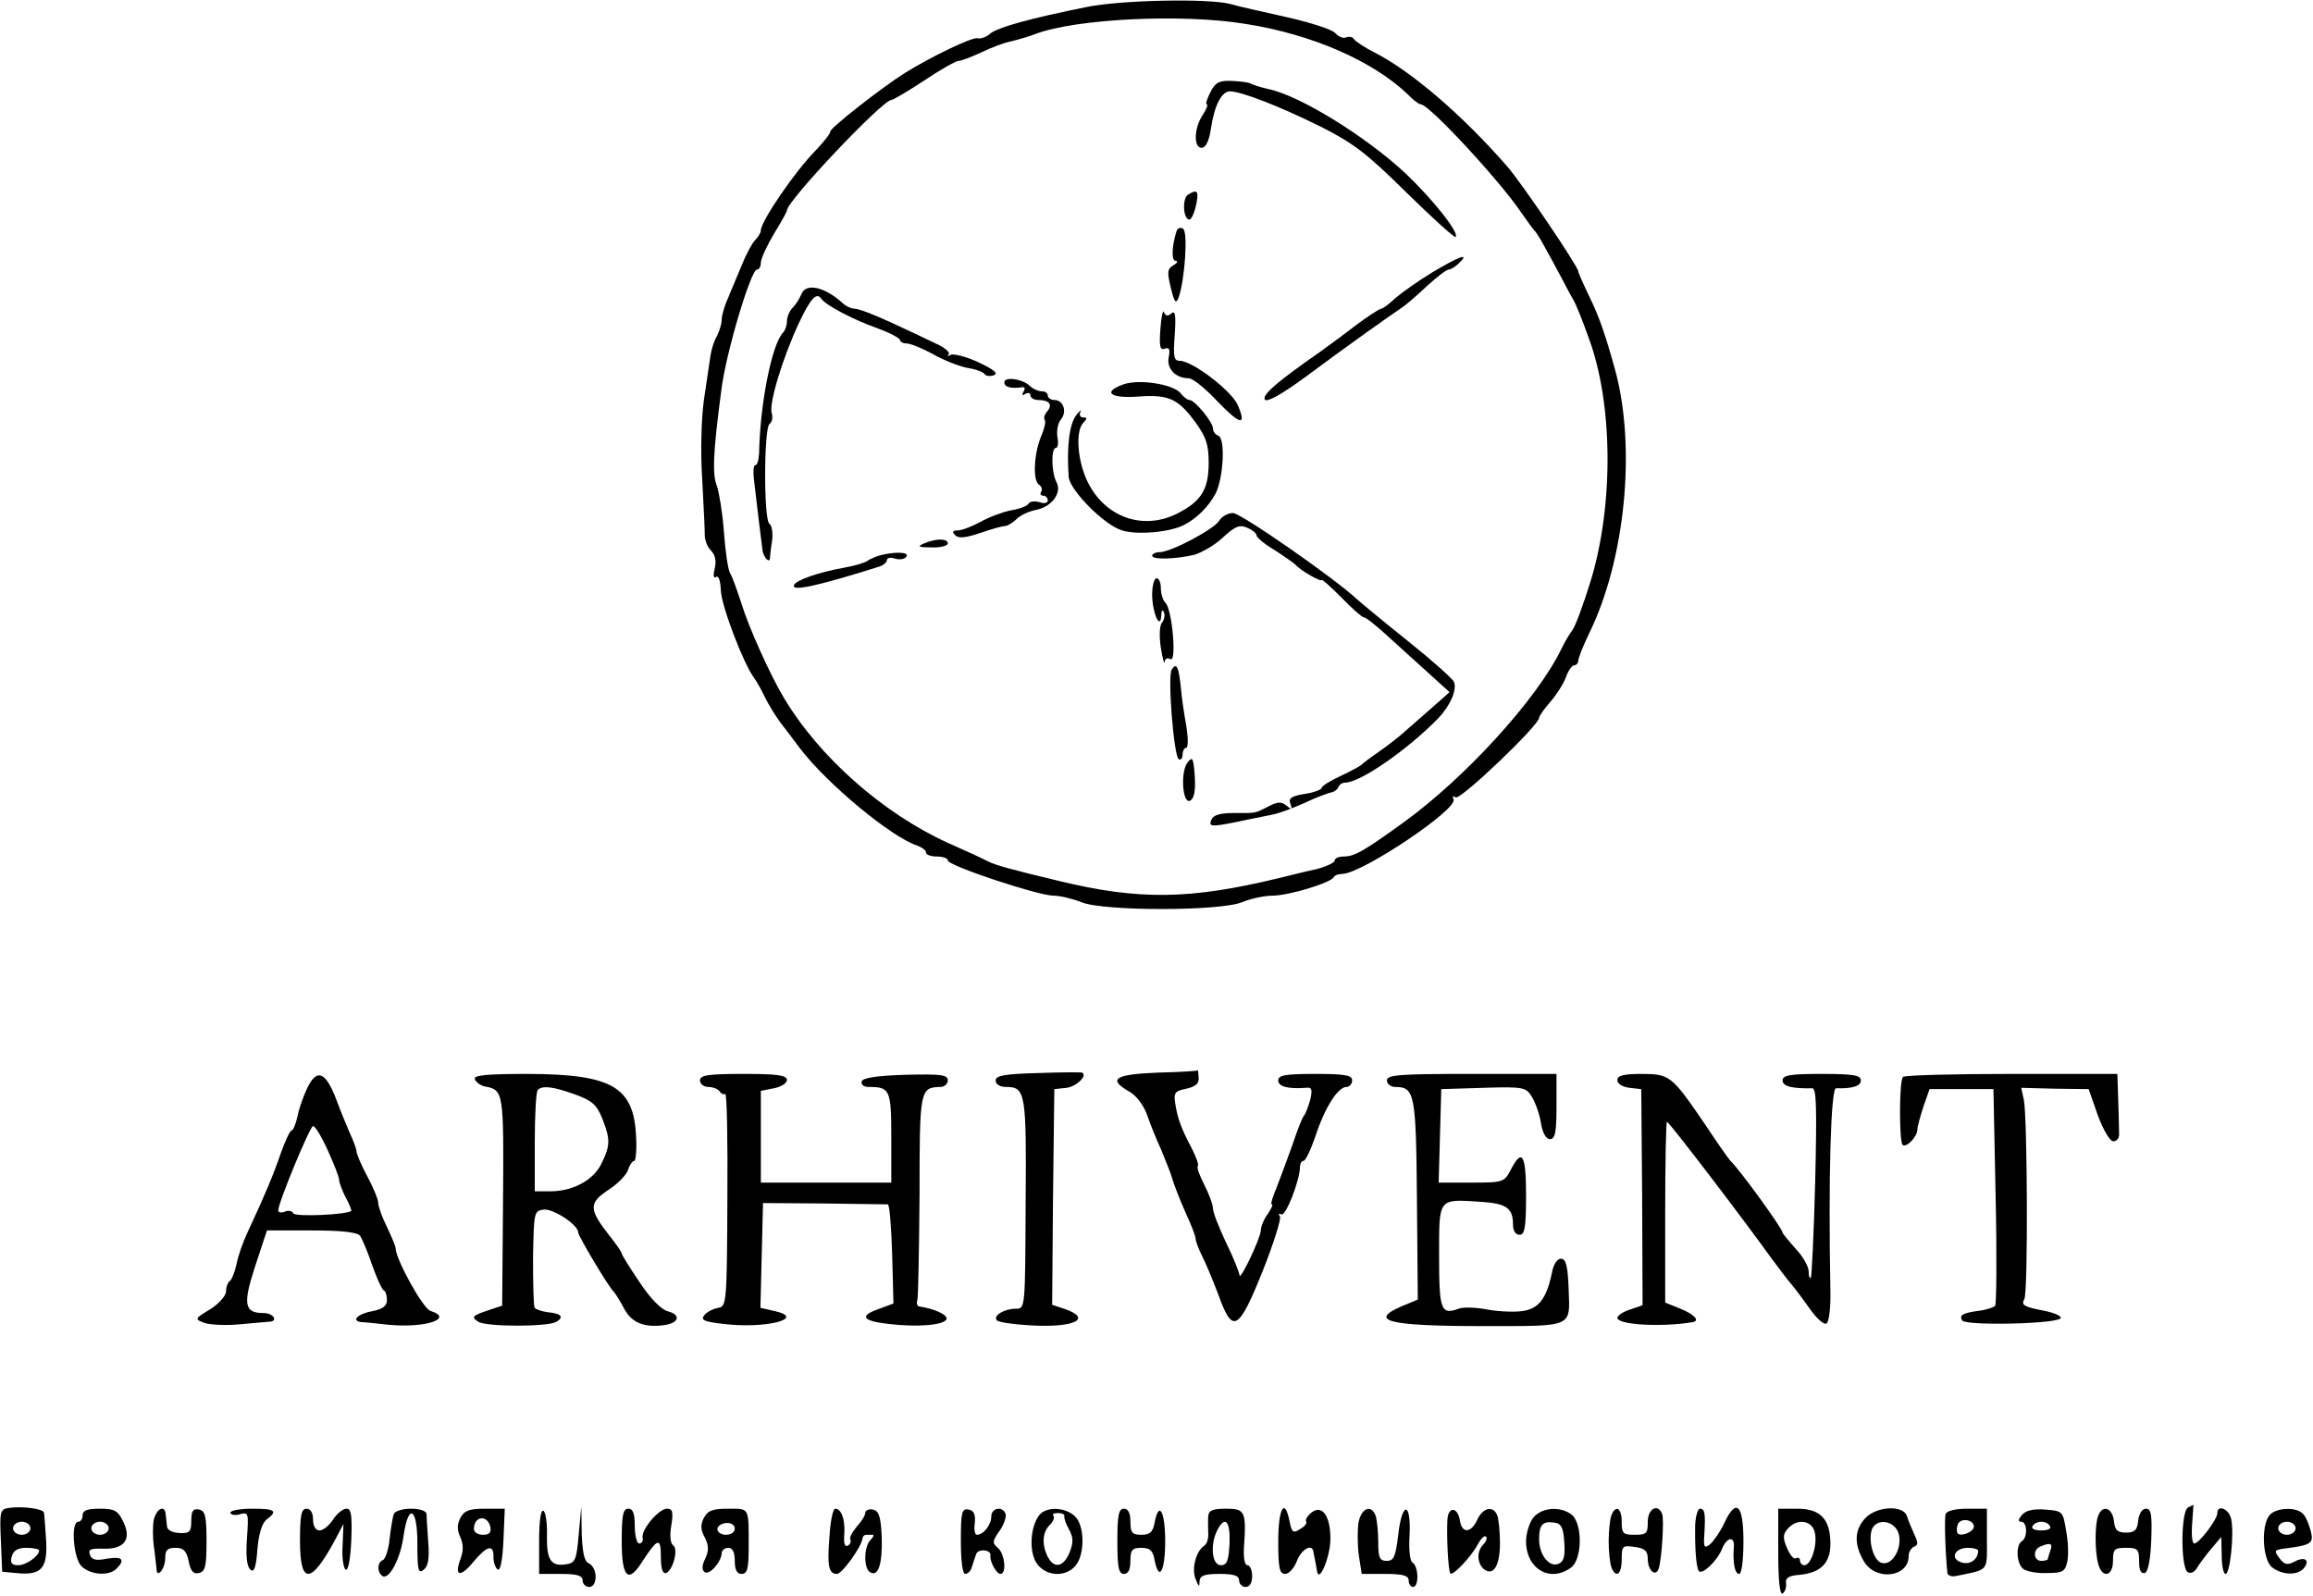 <svg width="532" height="367" viewBox="0 0 532 367" xmlns="http://www.w3.org/2000/svg">
<path d="M250 1.6C237 4.2 229.5 6.3 227.8 7.7C226.9 8.5 225.6 9 224.8 8.8C223.6 8.5 214.2 13 208.1 16.8C202.7 20.2 191 29.4 191 30.2C191 30.7 189.5 32.6 187.8 34.4C182.9 39.3 175 50.9 175 53C175 53.5 174.4 54.5 173.7 55.2C173 55.9 171.6 58.5 170.6 61C169.6 63.5 168.1 66.9 167.4 68.7C166.6 70.4 166 72.6 166 73.5C166 74.4 165.5 76.1 164.9 77.3C164.2 78.4 163.6 80.5 163.4 81.9C163.2 83.3 162.5 87.9 161.9 92C161.3 96.3 161.1 104 161.5 110C161.8 115.8 162.1 121.5 162.1 122.8C162 124.1 162.7 125.8 163.5 126.6C164.5 127.6 164.8 129 164.4 130.7C164 132.3 164.1 133.1 164.7 132.7C165.3 132.3 165.7 133.6 165.8 135.8C165.9 139.3 171 152.7 173.5 156C174.1 156.8 175.2 158.8 176 160.5C176.8 162.1 178.4 164.7 179.5 166.2C180.6 167.6 182.6 170.2 183.9 172C190.3 180.4 205.1 192.6 211 194.5C212.1 194.9 213 195.6 213 196.1C213 196.6 214.1 197 215.5 197C216.9 197 218 197.4 218 197.9C218 199.1 238.8 206 242.3 206C243.8 206 246.7 206.7 248.7 207.5C253.7 209.6 280.6 209.6 285.7 207.5C287.6 206.7 290.8 206 292.7 206C296.4 206 306.3 203 306.8 201.7C307 201.3 307.9 201 308.7 201C313.2 201 335.7 185.9 334.3 183.8C334 183.1 334.2 183 334.8 183.4C335.9 184.1 354 166.8 354 165.1C354 164.7 355.2 163 356.6 161.4C358 159.8 359.6 157.3 360.2 155.7C360.7 154.2 361.6 153 362.1 153C362.6 153 363 152.5 363 152C363 151.4 364.1 148.6 365.5 145.7C373.8 128.8 376.3 103.2 371.6 85.5C369.3 77.1 367.8 72.8 365.6 68.3C364.2 65.4 363 62.7 363 62.4C363 61.3 349.8 41.8 346.6 38.2C336.2 26.3 324.6 16.4 316.2 12.1C314 11 311.9 9.6 311.5 9.1C311.2 8.5 310.3 8.3 309.6 8.6C308.9 8.9 307.8 8.4 307.1 7.6C306.4 6.8 301.5 5.2 296.2 4C290.9 2.8 284.9 1.5 282.9 0.9C277.8 -0.4 257.8 0 250 1.6ZM286.5 5.5C301.8 7.9 315.7 14 323.8 21.7C325 23 326.4 24 326.8 24C328.7 24 345 41.6 349.9 48.9C351.3 50.9 352.6 52.7 352.9 53C353.5 53.5 355.2 56.5 359.2 64C360.2 65.9 361.4 68.2 361.9 69C362.4 69.8 364 73.7 365.4 77.7C371 92.7 371.2 116 365.9 133.5C364.2 139 362.3 144.2 361.6 145C361 145.8 359.8 147.8 359 149.5C353.4 160.9 337.1 178.8 322.9 189.1C313.5 195.9 311.5 197 309 197C307.9 197 307 197.4 307 197.9C307 198.4 305.1 199.3 302.8 199.9C300.4 200.4 296.5 201.4 294 202C273.7 206.9 262 207.1 243.5 202.6C232.6 200 229 199 227.2 198.1C226.3 197.6 222.2 195.7 218.1 193.9C203.1 187.1 188.4 174.1 180.3 160.5C177.2 155.4 172.1 144 170.6 139C169.6 136 168.5 132.7 167.9 131.8C167.4 130.8 166.8 126.5 166.5 122.3C166.2 118 165.4 113.3 164.9 111.8C163.8 109.1 164 104.2 165.9 89.8C166.9 81.4 172.7 62 174.1 62C174.6 62 175 61.3 175 60.4C175 59.5 176.4 56.5 178 53.8C179.6 51.2 181 48.7 181 48.4C181 46.2 203 23 205 23C205.4 23 208.8 21 212.6 18.5C216.3 16 219.9 14 220.5 14C221.1 14 223.4 13.1 225.6 12.1C227.8 11 231 9.8 232.6 9.5C234.2 9.1 236.7 8.4 238.2 7.8C247.5 4.3 271.9 3.1 286.5 5.5Z" fill="black"/>
<path d="M278.4 21.2C277.6 22.8 277.2 24 277.6 24C277.9 24 277.5 25.1 276.6 26.5C274.6 29.5 274.5 34 276.4 34C277.3 34 278.1 32.4 278.5 29.7C279.3 24.2 281 21 282.9 21C285.7 21.1 294.2 24.4 303.5 29C311.1 32.8 314.2 35.1 323.4 44.2C329.4 50.1 334.6 54.8 334.8 54.5C335.7 53.6 329.7 46 323.3 39.9C314.2 31.4 299 22 291.8 20.5C290 20.1 288.1 19.5 287.6 19.2C287.1 18.9 285.1 18.7 283.2 18.6C280.4 18.5 279.5 19 278.4 21.2Z" fill="black"/>
<path d="M273.2 44.8C271.9 45.7 272.1 50.5 273.6 50.5C274 50.5 274.7 49 275.1 47.2C275.8 43.9 275.4 43.4 273.2 44.8Z" fill="black"/>
<path d="M270.6 53.2C269.5 56.7 269.4 60 270.4 60C271 60 270.8 60.5 269.9 61C268.5 61.8 268.4 62.6 269.3 66.2C270.1 69.6 270.5 70 271.1 68.4C272.5 64.4 273.3 53.3 272.1 52.6C271.5 52.2 270.8 52.5 270.6 53.2Z" fill="black"/>
<path d="M329.5 62.6C326.2 64.6 322.4 67.3 320.9 68.6C319.5 69.9 318.1 71 317.7 71C317.3 71 314.7 72.7 312 74.7C309.3 76.8 305.6 79.5 303.8 80.8C293.6 87.9 290.3 90.8 290.9 91.9C291.4 92.6 294.7 90.8 300.8 86.3C310.2 79.3 320.1 72.3 322.8 70.5C323.6 69.9 326.1 67.8 328.3 65.7C330.5 63.7 332.7 62 333.2 62C333.7 62 334.8 61.3 335.6 60.5C338.1 58.1 335.9 58.8 329.5 62.6Z" fill="black"/>
<path d="M184.3 67.7C183.9 68.7 183 70.1 182.3 70.8C181.6 71.5 181 72.9 181 73.9C181 74.8 180.6 76 180.1 76.5C177.5 79.2 174.8 93 174.6 104.2C174.5 105.8 174.2 107 173.7 107C173.3 107 173.2 108.5 173.4 110.2C173.6 112 174.1 116.2 174.5 119.5C174.9 122.8 175.3 126 175.4 126.7C175.7 128.3 177 129.6 177.1 128.4C177.1 127.9 177.3 126.1 177.6 124.3C177.8 122.5 177.5 120.8 177 120.5C175.6 119.7 175.7 98.3 177 97.5C177.6 97.1 177.8 96 177.5 95C176.8 92.9 180 82.3 183.8 74.2C186.4 68.7 187.8 67.1 188.9 68.7C189.9 70.2 196.2 73.5 201.8 75.5C204.6 76.5 207 77.8 207 78.2C207 78.6 207.7 79 208.6 79C209.4 79 212.1 80.1 214.5 81.4C216.9 82.8 220.5 84.2 222.4 84.6C224.4 84.9 226.3 85.6 226.5 86.1C226.8 86.5 227.8 86.6 228.6 86.3C229.7 85.9 228.6 85 225 83.3C222.2 82 219.3 81.3 218.7 81.6C218 82 217.8 82 218.2 81.5C218.6 81.1 217.3 79.9 215.2 79C213.2 78 208.5 75.8 204.8 74.1C201.1 72.4 197.5 71 196.6 71C195.8 71 194.5 70.4 193.8 69.7C189.6 65.9 185.3 65 184.3 67.7Z" fill="black"/>
<path d="M266.9 75.6C266.6 79.7 266.8 80.6 267.9 80.2C268.9 79.8 269.2 80.3 268.8 82.2C268.3 84.8 270.4 87 273.4 87C274.3 87 277.2 89.3 279.9 92.2C285.3 97.8 286.8 98.1 284.7 93.2C283.4 90 274.3 83 271.4 83C270 83 269.8 82.1 270.2 77C270.5 72.4 270.3 71.3 269.4 72.1C268.6 72.8 268.1 72.7 267.7 71.8C267.5 71.1 267.1 72.8 266.9 75.6Z" fill="black"/>
<path d="M231 87.9C231 89 232.3 89.4 234.9 89.1C235.7 88.9 235.9 89.3 235.4 90.1C235 90.9 235.1 91.1 235.8 90.6C236.5 90.2 237 90.4 237 90.9C237 91.5 237.8 92 238.8 92C241.4 92 242.2 93.1 240.8 94.7C240.2 95.4 240 96.3 240.3 96.6C240.6 96.9 240.2 98.7 239.4 100.5C237.8 104.5 237.5 110.6 239 111.5C239.6 111.9 239.8 112.6 239.5 113.1C239.1 113.6 239.4 114 239.9 114C240.5 114 241 114.5 241 115.1C241 115.7 240.2 115.9 239.1 115.5C238 115.2 236.9 115.3 236.6 115.8C236.3 116.4 234.4 117.1 232.4 117.4C230.5 117.8 227.3 119 225.4 120.1C223.5 121.1 221.2 122 220.3 122C219.1 122 218.9 122.3 219.7 123.1C220.5 123.9 222.1 123.7 225.4 122.6C228 121.7 230.5 121 231.1 121C231.7 121 232.8 120.3 233.7 119.5C234.5 118.6 236.6 117.6 238.2 117.3C241.9 116.6 244.3 113.4 243 110.9C241.8 108.7 241.7 103 242.9 103C243.3 103 243.5 101.9 243.2 100.5C243 99.1 243.3 97.3 244 96.5C245.5 94.7 244.6 92 242.5 92C241.7 92 241 91.5 241 91C241 90.4 240.4 90 239.6 90C238.8 90 237.5 89.4 236.8 88.7C235.1 87.1 231 86.6 231 87.9Z" fill="black"/>
<path d="M258.4 88.4C253.4 90.2 255.4 91.7 261.9 91.2C268.8 90.7 271 91.7 275 97.2C277.4 100.5 278 102.3 278 106.4C278 112.6 276.3 115.3 270.8 118.1C262.9 122.1 254.1 119 250.1 110.7C247.8 105.9 247.3 99.1 249.2 97.2C250.1 96.3 250.1 96 249.1 96C248.4 96 248.2 95.4 248.5 94.7C248.9 94.1 248.4 94.4 247.6 95.4C246 97.4 245.3 102.5 245.8 109.7C246.1 112.8 254 120.8 258.1 122C261.7 123.1 269.2 122.4 272.4 120.7C275.3 119.2 278 116.5 279.6 113.5C281.4 109.9 281.9 100.8 280.2 100.2C279.6 100 279 99.3 279 98.6C279 97.1 274.8 92 273.6 92C273.1 92 272.2 91.3 271.6 90.5C270 88.4 262.1 87.1 258.4 88.4Z" fill="black"/>
<path d="M280.4 119.8C279.1 121.8 269.3 127 266.7 127C265.8 127 265 127.4 265 127.8C265 128.8 270.5 128.6 274.7 127.6C276.4 127.1 279.4 125.4 281.3 123.6C284.1 121 285.2 120.6 286.9 121.4C288.1 121.9 289 122.7 289 123.1C289 123.6 290.9 125.2 293.3 126.6C295.6 128.1 297.7 129.6 298 129.9C298.9 131.1 304 134 304 133.4C304 133.1 306 134.9 308.5 137.4C310.9 139.9 313.3 142 313.7 142C314.2 142 316.8 144.1 319.5 146.6C322.3 149.1 326.5 153 329 155.2L333.4 159.2L330 162.2C328.1 163.9 325.2 166.4 323.5 167.9C321.9 169.4 318.9 171.7 317 173C315.1 174.3 313.3 175.7 313 176C312.7 176.3 310.6 177.4 308.3 178.5C305.9 179.6 304 180.8 304 181.2C304 181.6 302.2 182.3 300.1 182.6C297 183.1 296.3 183.6 296.8 184.9C297.3 186.2 297.1 186.3 295.9 185.3C294.7 184.3 293.8 184.4 291.7 185.5C288.5 187.1 289.2 187 283.6 187C280.5 187 279 187.5 278.6 188.6C277.9 190.3 278.6 190.3 287.5 188.4C288.6 188.2 290.9 187.7 292.5 187.4C294.2 187.1 297.5 185.8 300 184.7C302.5 183.5 305.2 182.5 306 182.3C306.8 182.2 307.6 181.6 307.8 181.1C308 180.5 308.7 180 309.4 180C312.9 180 323.9 172.3 330.8 165.2C333.6 162.3 335.2 158.5 334.4 156.8C334.1 156.1 329.4 151.9 323.9 147.5C318.4 143.1 313.2 138.8 312.2 137.9C307.1 133.1 285.4 118 283.6 118C282.4 118 281 118.8 280.4 119.8Z" fill="black"/>
<path d="M212.5 125C210.9 125.7 211.2 125.9 214.3 125.9C216.3 126 218 125.5 218 125C218 123.8 215.3 123.8 212.5 125Z" fill="black"/>
<path d="M202.5 127.7C201.4 128 200.1 128.6 199.5 129C199 129.4 196.7 130.1 194.5 130.5C188.3 131.6 183.1 133.4 182.6 134.6C182 136.1 188 134.8 202.3 130.3C203.2 130 204 129.3 204 128.8C204 128.3 204.9 128.1 205.9 128.5C207 128.8 208.1 128.6 208.5 128C209.1 127 206.2 126.8 202.5 127.7Z" fill="black"/>
<path d="M265 136.7C265 140.9 266.9 145.2 267.1 141.5C267.1 140.4 267.4 140.1 267.7 140.8C268 141.5 267.8 142.6 267.2 143.3C266.7 144 266.6 146.4 267 149C267.4 151.5 267.8 152.9 267.9 152.2C267.9 151.5 268.5 151.2 269.2 151.6C270.7 152.5 269.6 140.2 268.1 138.7C267.5 138.1 267 136.6 267 135.3C267 134 266.6 133 266 133C265.5 133 265 134.7 265 136.7Z" fill="black"/>
<path d="M269.5 154C268.5 155.6 270 173.9 271.1 174.6C271.6 174.9 272 174.4 272 173.6C272 172.7 272.4 172 272.8 172C273.3 172 273.3 169.9 272.9 167.2C272.4 164.6 271.8 160.5 271.6 158.1C271.1 153.3 270.6 152.3 269.5 154Z" fill="black"/>
<path d="M273.2 175.3C271.4 177.4 272 185.3 273.8 184.1C274.7 183.6 275 181.7 274.8 178.5C274.5 174.4 274.3 173.9 273.2 175.3Z" fill="black"/>
<path d="M238.8 246.8C231 247 229 247.4 229 248.5C229 249.4 230 250 231.4 250C235.9 250 236.1 251.3 235.9 276.9C235.8 300.9 235.8 301 233.7 301C231 301 228.3 302.6 229.3 303.7C229.7 304.1 233 304.6 236.5 304.8C246.8 305.5 251.5 303.4 245 301.1L242 300.1L242.2 275.3L242.5 250.5L245.3 250.2C247.6 249.9 250.2 247.4 248.9 246.7C248.7 246.6 244.1 246.6 238.8 246.8Z" fill="black"/>
<path d="M266.3 246.7C256.3 247.1 254.7 248.2 259.8 251.1C261.4 252 263.1 254.3 263.9 256.6C264.6 258.7 266.1 262.3 267.1 264.5C268 266.7 269.2 269.6 269.6 271C270 272.4 271.3 275.8 272.6 278.7C273.9 281.5 275 284.3 275 284.9C275 285.4 275.6 287.1 276.4 288.7C277.2 290.2 278.9 294.3 280.2 297.7C283.5 306.9 284.8 306.3 290.4 292.4C292.9 286.1 294.7 280.4 294.4 279.8C294 279.2 294.1 279 294.7 279.3C295.7 279.9 299 271.4 299 268.4C299 267.6 299.4 267 299.8 267C300.3 267 301.5 264.4 302.6 261.2C304.7 254.8 307.7 250 309.7 250C310.4 250 311 249.3 311 248.5C311 247.3 309.4 247 302.5 247C295.6 247 294 247.3 294 248.5C294 249.9 296.2 250.5 300.3 250.2C301.7 250 301.9 250.5 301.4 252.8C301 254.3 300.4 255.9 300 256.5C299.5 257 298.3 260.2 297.2 263.5C296 266.8 294.4 271.2 293.6 273.2C292.7 275.3 292.2 277 292.5 277C292.9 277 292.4 278 291.6 279.2C290.7 280.4 290 282.1 290 283C289.9 284.9 285.1 294.9 285.1 293.3C285 292.6 283.7 289.2 282 285.8C280.4 282.4 279 278.9 279 278C279 277.1 278.1 274.7 277 272.5C275.9 270.4 275.2 268.4 275.5 268.2C275.8 267.9 275.1 266.1 274.1 264.1C271.6 259.4 270.8 257.1 270.3 253.7C269.9 251.3 270.3 250.9 272.9 250.4C275 249.9 275.8 249.2 275.7 247.9C275.6 246.9 275.6 246.1 275.5 246.2C275.5 246.3 271.3 246.6 266.3 246.7Z" fill="black"/>
<path d="M70.6 250.4C69.7 252.3 68.7 255.2 68.4 256.9C68 258.6 67.4 260 67.1 260C66.7 260 65.6 262.4 64.6 265.2C62.8 270.4 61.1 274.5 57 283.3C55.9 285.6 54.7 289 54.4 290.8C54 292.6 53.3 294.3 52.9 294.6C52.4 294.9 52 296 52 297C52 298 50.4 299.8 48.4 301.1C44.7 303.3 44.7 303.4 47.1 304.3C48.4 304.7 52 304.9 55 304.6C58 304.3 61.1 304.1 61.8 304C64.1 304 63 302 60.6 302C56.2 302 55.8 300 58.7 291.2L61.4 283H71.6C78.5 283 82.1 283.4 82.8 284.2C83.3 284.9 84.6 288 85.6 291C86.7 294 87.8 296.6 88.3 296.8C88.7 297 89 298 89 299C89 300.4 88 301.1 85.5 301.6C82.2 302.2 80.6 303.9 83.3 304.1C83.9 304.1 86.7 304.4 89.4 304.7C97.7 305.5 104.6 303.3 99 301.5C97.3 301 91 289.6 91 287.1C91 286.7 90.1 284.5 89 282.2C87.9 280 87 277.5 87 276.7C87 275.9 85.9 273.2 84.5 270.6C83.1 268 82 265.4 82 264.8C82 264.3 81.3 262.4 80.5 260.7C79.7 258.9 78.2 255.2 77.2 252.5C74.8 246.4 72.8 245.7 70.6 250.4ZM75.4 264.6C76.8 267.7 78 270.7 78 271.4C78 272 78.7 273.8 79.5 275.4C80.4 277 80.9 278.4 80.8 278.5C79.8 279.4 68 279.9 67.5 279.1C67.2 278.5 66.3 278.3 65.5 278.7C64.7 279 64 278.9 64 278.4C64 276.6 71.3 259 72 259C72.5 259 74 261.5 75.4 264.6Z" fill="black"/>
<path d="M109.2 248.2C109.5 248.9 110.5 249.7 111.6 249.9C115.8 250.7 115.9 251.1 115.7 276.3L115.5 300.3L112.5 301.3C108.6 302.6 108.3 302.9 110 304C111.9 305.2 126.1 305.2 128 304C129.8 302.9 129.1 302.1 125.9 301.8C124.6 301.6 123.3 301.2 123 300.8C122.7 300.5 122.6 295.3 122.6 289.3C122.8 278.7 122.8 278.5 125.1 278.2C127.3 278 133 281.7 133 283.5C133 284.3 140.1 296.2 141.1 297C141.4 297.3 142.5 299 143.4 300.7C145.1 304.1 147.9 305.4 152.6 304.8C156.1 304.4 156.8 302.4 153.6 301.6C152.1 301.2 149.6 298.7 147.1 294.9C144.8 291.5 143 288.6 143 288.3C143 288 141.7 286.1 140.1 284.1C135.4 278.1 135.4 276.7 139.9 273.7C142.1 272.3 144.1 270.2 144.5 269C144.8 267.9 145.5 267 145.9 267C146.2 267 146.5 264.5 146.3 261.4C145.8 250 140.8 247.1 121.7 247C111.8 247 108.9 247.3 109.2 248.2ZM132.2 251.7C136.1 253.1 137.2 254 138.5 257.2C140.4 262 140.4 263.4 138.4 267.5C136.6 271.4 131.8 274 126.6 274H123V262.7C123 256.4 123.3 251 123.7 250.7C124.7 249.6 127.2 249.9 132.2 251.7Z" fill="black"/>
<path d="M161 248.5C161 249.3 161.9 250 162.9 250C164 250 165.2 250.5 165.5 251C165.9 251.6 166.4 251.8 166.8 251.6C167.2 251.4 167.4 262.3 167.3 275.8C167.2 299.7 167.1 300.5 165.2 300.8C164.1 301 162.6 301.7 162 302.5C161.1 303.6 161.9 304 166.4 304.5C176.1 305.7 185.8 303.2 178 301.5L174.9 300.8L175.2 288.7L175.5 276.7L189.5 276.8C197.2 276.9 203.8 277 204.2 277C204.6 277 205 282.1 205.2 288.4L205.5 299.8L202.3 301C197.6 302.6 198.2 303.8 204.3 304.5C211 305.3 217.2 304.8 217.7 303.4C218 302.4 214.9 301 211.5 300.5C211 300.5 210.7 299.8 211 299C211.2 298.2 211.4 287.2 211.5 274.7C211.5 250.6 211.6 250.1 216.3 250C217.2 250 218 249.3 218 248.5C218 247.2 216.5 247 208.3 247.2C201.7 247.4 198.5 247.9 198.2 248.7C198 249.5 198.7 250 199.8 250C204.7 250 205 250.6 205 261.6V272H190H175V261.5V250.9L178 250.3C179.7 250 181 249.1 181 248.4C181 247.3 178.8 247 171 247C162.8 247 161 247.3 161 248.5Z" fill="black"/>
<path d="M319 248.5C319 249.3 319.9 250 320.9 250C325.4 250 325.7 251.5 325.9 275.9L326.1 298.9L322.5 300.4C314.5 303.8 319.4 305 340.9 305C362.1 305 361.1 305.4 360.8 296.6C360.6 291.2 360.2 289.5 359 289.5C358.2 289.5 357.3 290.8 357 292.5C355.7 298.9 353.8 301.2 349.7 301.6C347.6 301.8 344 301.6 341.6 301.1C339.3 300.7 336.5 300.6 335.5 301C331.4 302.5 331 301.3 331 289C331 275.4 330.7 275.8 340.4 276.4C346.5 276.8 348 277.8 348 281.7C348 283.1 348.6 284 349.5 284C350.7 284 351 282.3 351 275C351 265.5 350.1 264 347.5 269C346 271.9 345.8 272 338.4 272H330.9L331.2 261.2L331.5 250.5L341.2 250.2C350.4 249.9 351 250.1 352.3 252.2C353.1 253.5 354.1 256.2 354.4 258.2C354.8 260.6 355.6 262 356.5 262C357.7 262 358 260.4 358 254.5V247H338.5C321.8 247 319 247.2 319 248.5Z" fill="black"/>
<path d="M372 248.4C372 249.3 373.2 250 374.8 250.2L377.5 250.5L377.7 275.3L377.8 300.2L374.9 301.2C373.3 301.7 372 302.6 372 303.1C372 304.7 382.1 305.3 389.3 304.1C391.1 303.8 389.7 302.3 386.5 301L383 299.6V278.8C383 267.4 383.2 258 383.4 258C383.9 258 401.5 281.1 407.5 289.5C409.2 291.8 411.1 294.3 411.8 295.1C412.5 295.9 414.4 298.4 416.1 300.8C417.7 303.1 419.5 304.8 420.1 304.4C420.7 304.1 421.1 300.6 421 296.7C420.5 271 421.1 250.2 422.3 250.3C426.1 250.4 428 249.8 428 248.5C428 247.3 426.3 247 419 247C411.7 247 410 247.3 410 248.5C410 249.9 412.3 250.4 416.8 250.3C417.8 250.2 417.9 254.7 417.5 271.8C417.2 283.7 416.7 293.6 416.5 293.9C416.2 294.1 416 293.5 416 292.4C416 291.3 414.7 289 413 287.2C411.4 285.4 410 283.7 410 283.5C410 282.6 400 268.8 398 267C397.7 266.7 395 262.9 392.1 258.5C384.5 247.4 384.1 247 377.5 247C373.4 247 372 247.4 372 248.4Z" fill="black"/>
<path d="M437.7 247.7C436.8 248.5 436.8 262.5 437.6 263.3C438.4 264.1 441 261.5 441 259.8C441 259.1 441.7 256.7 442.4 254.5L443.8 250.5H451.2H458.5L459 275C459.3 288.5 459.2 299.9 458.9 300.3C458.6 300.7 456.8 301.3 455 301.5C451.4 302 450.6 302.5 451.3 303.7C452.1 305 474 304.5 474 303.1C474 302.6 472.3 301.9 470.3 301.5C465.6 300.6 464.8 300.2 465.6 298.8C466.5 297.4 466.3 256.9 465.5 253L464.9 250.2L472.6 250.4L480.4 250.5L482.5 256.5C483.8 260 485.3 262.5 486.1 262.5C486.9 262.5 487.5 261.7 487.4 260.7C487.4 259.8 487.3 256.3 487.2 253L487 247H462.7C449.3 247 438 247.3 437.7 247.7Z" fill="black"/>
<path d="M2.2 346.8C1.12522e-05 347.1 -0.1 347.5 0.2 354.3L0.5 361.5L3.7 361.8C9.5 362.4 11 360.8 10.6 354.2C10.4 351.1 10.2 348.2 10.1 347.9C10 347 5.1 346.4 2.2 346.8ZM7 351.5C7 352.3 6.1 353 5 353C3.9 353 3 352.3 3 351.5C3 350.7 3.9 350 5 350C6.1 350 7 350.7 7 351.5ZM9 356.6C9 357.9 6 360 4.2 360C2.7 360 2.3 359.5 2.7 358C3.1 356.6 4.1 356 6.1 356C7.7 356 9 356.3 9 356.6Z" fill="black"/>
<path d="M503.3 346.7C501.6 347.3 501.5 360.6 503.2 361.6C503.9 362 504.8 361.6 505.4 360.5C506 359.5 507.5 357.5 508.7 356.1L510.9 353.5L511 357.7C511 360.1 511.4 362 511.9 362C512.9 362 513.9 353 513.2 349.5C512.8 347.1 510 345.9 510 348C510 349.5 505.8 355 504.7 355C504.2 355 504 353 504.2 350.5C504.4 348 504.5 346 504.5 346.1C504.5 346.1 503.9 346.4 503.3 346.7Z" fill="black"/>
<path d="M19 348.5C19 349.3 18.6 350 18 350C16.2 350 16.9 358.6 18.8 360.3C21 362.3 25.1 362.5 26.8 360.8C28.9 358.7 28.1 357.9 24.6 358.5C22.1 359 21.1 358.8 20.7 357.6C20.2 356.4 20.8 356.1 23.7 356.2C28.6 356.4 30.4 354 28.3 349.9C27.1 347.4 26.3 347 22.9 347C20.1 347 19 347.4 19 348.5ZM25 351.5C25 352.3 24.1 353 23 353C21.9 353 21 352.3 21 351.5C21 350.7 21.9 350 23 350C24.1 350 25 350.7 25 351.5Z" fill="black"/>
<path d="M35.4 349.4C35.1 350.8 35.1 353.6 35.4 355.7C35.7 357.8 35.9 360.1 36 360.8C36 363.2 38 360.9 38 358.4C38 356.5 38.5 356 40.4 356C42.2 356 42.9 356.7 43.4 359.1C43.8 361.3 44.5 362.1 45.7 361.8C47.2 361.5 47.5 360.4 47.5 354.5C47.5 348.7 47.2 347.5 45.8 347.2C44.4 346.9 44 347.5 44 349.8C44 352.3 43.6 352.7 41.3 352.6C39.6 352.5 38.4 351.9 38.4 351C38.3 350.2 38.2 348.9 38.1 348.2C37.9 346.1 36.1 346.9 35.4 349.4Z" fill="black"/>
<path d="M53 347.9C53 348.4 54 348.6 55.1 348.3C57.2 347.7 57.2 348 56.8 353.9C56.5 357.9 56.8 360.4 57.6 361C58.4 361.8 58.9 360.6 59.2 356.4C59.5 352.7 60.3 350.3 61.3 349.5C64 347.5 63.3 347 58 347C55.3 347 53 347.4 53 347.9Z" fill="black"/>
<path d="M69 354.5C69 364.5 71.5 364.5 77 354.3L79 350.5L78.8 355.5C78.6 358.2 79 360.7 79.5 361C80.1 361.3 80.6 358.7 80.8 354.2C81 348.5 80.8 347 79.7 347C78.9 347 77.5 348.1 76.6 349.5C75.7 350.9 74.3 352 73.5 352C72.6 352 72 351 72 349.5C72 347.9 71.4 347 70.5 347C69.3 347 69 348.5 69 354.5Z" fill="black"/>
<path d="M90.6 348.2C90.3 348.9 89.9 351.5 89.6 354C89.4 356.4 88.6 358.6 88.1 358.8C86.7 359.3 86.7 361.7 88 362.5C89.5 363.4 92.1 358.5 92.8 353.4C93.9 345.6 96 346.6 96 355C96 361.2 96.2 362.1 97.5 361C98.5 360.2 98.8 358.3 98.5 354.7C98.3 351.8 98.1 348.9 98.1 348.2C98 347.5 96.6 347 94.5 347C92.5 347 90.8 347.6 90.6 348.2Z" fill="black"/>
<path d="M105.9 349.1C105.1 350.7 105.1 351.9 105.9 353.6C106.6 355.2 106.6 356.8 105.9 358.6C104.4 362.6 105.9 362.9 108.9 359.2C112.1 355.4 113.6 355.1 113.5 358.2C113.5 359.5 114 360.7 114.5 361C115.1 361.3 115.6 358.7 115.8 354.2L116.1 347H111.6C108 347 106.8 347.4 105.9 349.1ZM112.8 351.3C113 352.5 112.5 353 111.1 353C109.9 353 109 352.4 109 351.7C109 348.6 112.2 348.3 112.8 351.3Z" fill="black"/>
<path d="M124 354.4V362H129C132.8 362 134 362.4 134 363.5C134 364.3 134.7 365 135.5 365C136.4 365 137 364.1 137 362.6C137 361.3 136.3 360 135.5 359.6C134.4 359.2 134 357.3 133.8 352.8L133.7 346.5L133.1 353C132.6 358.9 132.3 359.5 130.1 359.8C126.7 360.3 125.7 358.8 125.8 353.1C125.9 350.4 125.5 347.8 125 347.5C124.4 347.1 124 349.8 124 354.4Z" fill="black"/>
<path d="M143 354.5C143 362.9 144.5 364.3 147.7 359.2C151.3 353.7 152 353.5 152 358C152 360.8 152.4 362 153.2 361.8C154.8 361.2 156.1 356.2 154.8 355.4C154.2 355 154 353.1 154.4 350.9C154.9 347.7 154.7 347 153.4 347C151.5 347 147.4 351.9 147.8 353.7C148 354.4 147.6 355 147 355C146.5 355 146 353.2 146 351C146 348.1 145.6 347 144.5 347C143.3 347 143 348.5 143 354.5Z" fill="black"/>
<path d="M161.9 349.1C161.1 350.7 161.1 351.8 162.1 353.6C163 355.4 163.1 356.6 162.2 358.5C161.4 360.1 161.4 361.1 162.1 361.6C163.2 362.3 165.9 359.3 166 357.2C166 356.6 166.7 356 167.5 356C168.5 356 169 357 169 359C169 361 169.5 362 170.5 362C171.9 362 172.2 361 172.2 355.5C172.2 346.6 172.4 347 167.5 347C164 347 162.8 347.4 161.9 349.1ZM169 351.6C169 352.4 168.1 353 167 353C165.9 353 165 352.4 165 351.7C165 351 165.9 350.4 167 350.3C168.1 350.2 169 350.7 169 351.6Z" fill="black"/>
<path d="M190.8 353.2C190.2 360.2 190.6 362 192.5 362C193.7 362 198.3 355.6 198.4 353.7C198.5 353.3 198.8 353 199.3 353C199.7 353 200.3 353 200.7 353C201.1 353 200.9 353.5 200.2 354.2C198.7 355.7 198.6 360.7 200.1 361.6C202 362.8 203 359.7 202.8 353.5C202.6 348.7 202.1 347.5 200.8 347.2C199.8 347 199 347.4 199 348C199 348.6 198.1 350 197 351.2C196 352.4 195.3 353.7 195.6 354.1C195.8 354.5 195.6 355.2 195 355.5C194.3 355.9 194 354.9 194.2 352.8C194.4 349.4 193.5 347 192.1 347C191.6 347 191 349.8 190.8 353.2Z" fill="black"/>
<path d="M221 354.4C221 359 221.4 362 222 362C222.6 362 223.3 361.3 223.5 360.5C223.8 359.7 224.2 358.3 224.5 357.5C224.9 356.1 228.1 356.4 227.8 357.8C227.6 359.1 229.2 362 230.1 362C231.6 362 231.1 357.3 229.5 356C228.2 354.9 228.2 354.5 229.9 352.1C230.9 350.7 231.5 348.9 231.3 348.2C230.6 346.3 228 346.8 228 348.8C228 350.7 226.2 353 224.7 353C224.2 353 224 351.8 224.2 350.3C224.4 348.3 224 347.4 222.8 347.2C221.2 346.9 221 347.8 221 354.4Z" fill="black"/>
<path d="M239.1 348.4C237 351 236.6 356.7 238.4 359.5C240.4 362.5 244.9 362.9 247.3 360.2C249.6 357.6 249.5 350.8 247.2 348.7C244.9 346.6 240.7 346.5 239.1 348.4ZM244.8 348.7C244.7 349.2 245.2 350.6 245.9 351.8C246.9 353.7 246.9 354.8 246 357.1C244.6 360.4 242.5 360.9 241 358.1C239.6 355.3 239.7 352.4 241.5 350.7C242.3 349.9 242.6 349 242.3 348.6C241.9 348.3 242.4 348 243.3 348C244.3 348 244.9 348.3 244.8 348.7Z" fill="black"/>
<path d="M257 354.5C257 360.5 257.3 362 258.5 362C259.5 362 260 361 260 359C260 356.5 260.4 356 262.5 356C264.5 356 265.2 356.6 265.6 359C266.6 363.9 268 361.3 268 354.5C268 347.7 266.6 345.1 265.6 350C265.2 352.4 264.5 353 262.5 353C260.4 353 260 352.5 260 350C260 348 259.5 347 258.5 347C257.3 347 257 348.5 257 354.5Z" fill="black"/>
<path d="M277.9 348.7C277.8 349.7 277.9 351.5 277.9 352.7C278 353.8 277.6 355.1 277 355.5C275.1 356.7 274 360.8 275 363.2C275.7 365 275.9 365.1 275.9 363.7C276 362.4 276.9 362 280.5 362C283.8 362 285 362.4 285 363.5C285 364.3 285.7 365 286.5 365C287.4 365 288 364.1 288 362.5C288 361.1 287.5 360 286.9 360C286.3 360 286 358.4 286.1 356.2C286.7 347.6 286.4 347 282 347C278.9 347 278 347.4 277.9 348.7ZM282.8 355C282.6 359 282.2 360 280.8 360C278.7 360 278.3 355.2 280 351.9C281.8 348.5 283 349.8 282.8 355Z" fill="black"/>
<path d="M294 354.5C294 360.7 294.3 362 295.6 362C296.5 362 297.7 360.6 298.3 359C299.4 356.2 301.9 354.9 302.1 357C302.2 357.5 302.4 358.4 302.5 359C302.6 359.5 302.8 360.6 302.9 361.2C303.3 364.5 306 358.1 306 353.9C306 348.5 304 345.9 301.5 348C300.7 348.7 300.2 349.5 300.4 349.9C300.7 350.3 300.1 351.1 299 351.7C297.5 352.7 297.1 352.5 296.6 349.9C295.5 344.3 294 346.9 294 354.5Z" fill="black"/>
<path d="M312.5 350C312.2 351.6 312.2 354.9 312.5 357.5L313.2 362H318.6C322.7 362 324 362.4 324 363.5C324 364.3 324.5 365 325 365C326.4 365 326.3 360.3 324.9 359.4C324.3 359.1 324 356.5 324.2 353.2C324.6 345.4 322.5 345.1 321.6 353C321 358 320.6 359 319 359C317.3 359 317 358.3 317 354.6C317 352.2 316.7 349.5 316.4 348.6C315.4 346 313.2 346.8 312.5 350Z" fill="black"/>
<path d="M332.9 349.7C332.7 353.7 333.1 361.4 333.6 361.9C334.2 362.5 338.5 357.9 339.9 355.2C340.6 353.9 341.4 353.1 341.8 353.4C342.1 353.8 341.8 354.6 341.2 355.2C339.6 356.8 339.7 359.5 341.3 360.9C343.5 362.6 345 360.1 345 354.9C345 352.3 344.7 349.5 344.4 348.6C343.5 346.2 341.1 346.7 339.8 349.5C338.4 352.6 336.3 352.8 335.8 349.8C335.3 346.5 333 346.4 332.9 349.7Z" fill="black"/>
<path d="M352.7 349C351.8 350.1 351 352.6 351 354.5C351 360.9 356.6 364.1 361.4 360.5C364 358.5 364 350.2 361.4 348.3C358.8 346.4 354.7 346.7 352.7 349ZM359.8 354.8C360 358 359.7 359.2 358.4 359.7C356.3 360.5 354 357.6 354 354C354 350.7 354.8 349.8 357.5 350.2C359.1 350.4 359.6 351.4 359.8 354.8Z" fill="black"/>
<path d="M370.6 348.6C370.3 349.5 370 352.1 370 354.5C370 356.9 370.3 359.5 370.6 360.4C371.6 363.1 373 362.2 373 358.7C373 355.5 373.2 355.4 376 355.8C378.3 356.1 379 356.7 379 358.6C379 361.2 380.8 362.8 381.5 360.8C382.2 358.7 382.8 349.6 382.3 348.2C381.3 345.7 379 347 379 350C379 352.7 378.7 353 376 353C373.3 353 373 352.7 373 350C373 346.8 371.6 346 370.6 348.6Z" fill="black"/>
<path d="M389.9 350.7C389.8 355.8 390.1 360.3 390.7 361.3C391.4 362.4 395 359 396.1 356.2C397.1 353.6 399 353.2 398.8 355.7C398.5 359.3 399 362 400 362C400.6 362 401 358.8 401 354.5C401 345.9 399.3 344.4 396.5 350.5C395.6 352.4 394.1 354.5 393.3 355.2C392 356.2 391.8 355.9 392 353C392.3 348 392.1 347 391 347C390.5 347 390 348.7 389.9 350.7Z" fill="black"/>
<path d="M409 357.1C409 363.7 409.4 366.9 410 366.5C410.6 366.1 410.9 365.1 410.8 364.2C410.6 362.9 411.4 362.4 414 362.2C418.8 361.7 421 359.5 421 355.1C421 349.4 418.7 347 413.4 347H409V357.1ZM417.4 352.4C418.1 355.2 416.6 360 415 360C414.5 360 414 359.5 414 358.9C414 358.4 413.6 358.1 413.1 358.4C412.6 358.7 411.7 357.7 411 356C410 353.7 410.1 352.8 411.2 351.6C413.3 349.2 416.7 349.6 417.4 352.4Z" fill="black"/>
<path d="M429 349.2C426.5 351.9 426.4 355.2 428.7 359.1C431.4 363.7 439 362.8 439 357.9C439 356.9 439.6 356 440.3 355.7C441.2 355.4 441.2 354.8 440.3 352.9C439.7 351.6 438.9 349.7 438.6 348.7C437.8 346.1 431.6 346.4 429 349.2ZM435.8 351.2C438.5 353.9 435.8 360.6 432.6 359.4C430.9 358.7 429.7 354.5 430.5 351.9C431.2 349.8 434 349.4 435.8 351.2Z" fill="black"/>
<path d="M447.5 348.2C447.2 349.3 447.4 356.7 447.9 361.7C447.9 362.3 448.8 362.7 449.8 362.5C457.6 360.9 457 361.6 457 354V347H452.5C449.7 347 447.8 347.5 447.5 348.2ZM454 351.1C454 352.3 451.1 353.5 450.3 352.7C450 352.3 450 351.4 450.3 350.6C450.9 349 454 349.5 454 351.1ZM455 356.7C454.9 358.7 453.2 359.9 451.3 359.4C448.4 358.6 449.5 356 452.6 356C453.9 356 455 356.3 455 356.7Z" fill="black"/>
<path d="M465 348.5C464.2 349.5 464.1 350 464.9 350C466.3 350 466.4 353.7 465 354.5C463.6 355.4 463.8 359.6 465.3 360.8C466 361.4 468.4 361.9 470.7 361.8C474.4 361.8 475 361.5 475.5 359.1C475.8 357.7 475.7 354.5 475.2 352C474.5 347.6 474.4 347.5 470.4 347.2C467.6 347 465.9 347.4 465 348.5ZM471.5 351C471.9 351.6 471 352 469.5 352C468 352 467.1 351.6 467.5 351C467.8 350.4 468.7 350 469.5 350C470.3 350 471.2 350.4 471.5 351ZM471.6 356.6C471.3 357.5 471 358.4 471 358.6C471 358.8 470.3 359 469.5 359C467.7 359 467.5 356.4 469.3 355.7C471.6 354.7 472.2 355 471.6 356.6Z" fill="black"/>
<path d="M482.6 348.6C481.8 350.6 481.8 356.8 482.6 359.7C483.5 363.1 486 362.6 486 359C486 356.3 486.3 356 489 356C491.7 356 492 356.3 492 359.1C492 361.1 492.4 362 493.3 361.8C494.1 361.5 494.6 358.8 494.8 354.2C495 348.4 494.8 347 493.6 347C492.7 347 492 348.1 491.8 349.7C491.6 351.9 491 352.5 489 352.5C487 352.5 486.4 351.9 486.2 349.7C485.8 346.8 483.6 346 482.6 348.6Z" fill="black"/>
<path d="M522 348.5C520 350.9 520.4 358.8 522.6 360.5C525 362.3 528.4 362.4 529.9 360.7C531.4 358.8 530.1 357.9 527.7 359.2C526.1 360 525.4 359.9 524.3 358.4C523 356.7 523.1 356.5 525.2 356.2C531.6 355.4 532.2 355 531.5 352.2C531.1 350.7 530.4 348.9 529.8 348.3C528.4 346.5 523.5 346.7 522 348.5ZM528 351.5C528 352.3 527.1 353 526 353C524.9 353 524 352.3 524 351.5C524 350.7 524.9 350 526 350C527.1 350 528 350.7 528 351.5Z" fill="black"/>
</svg>
